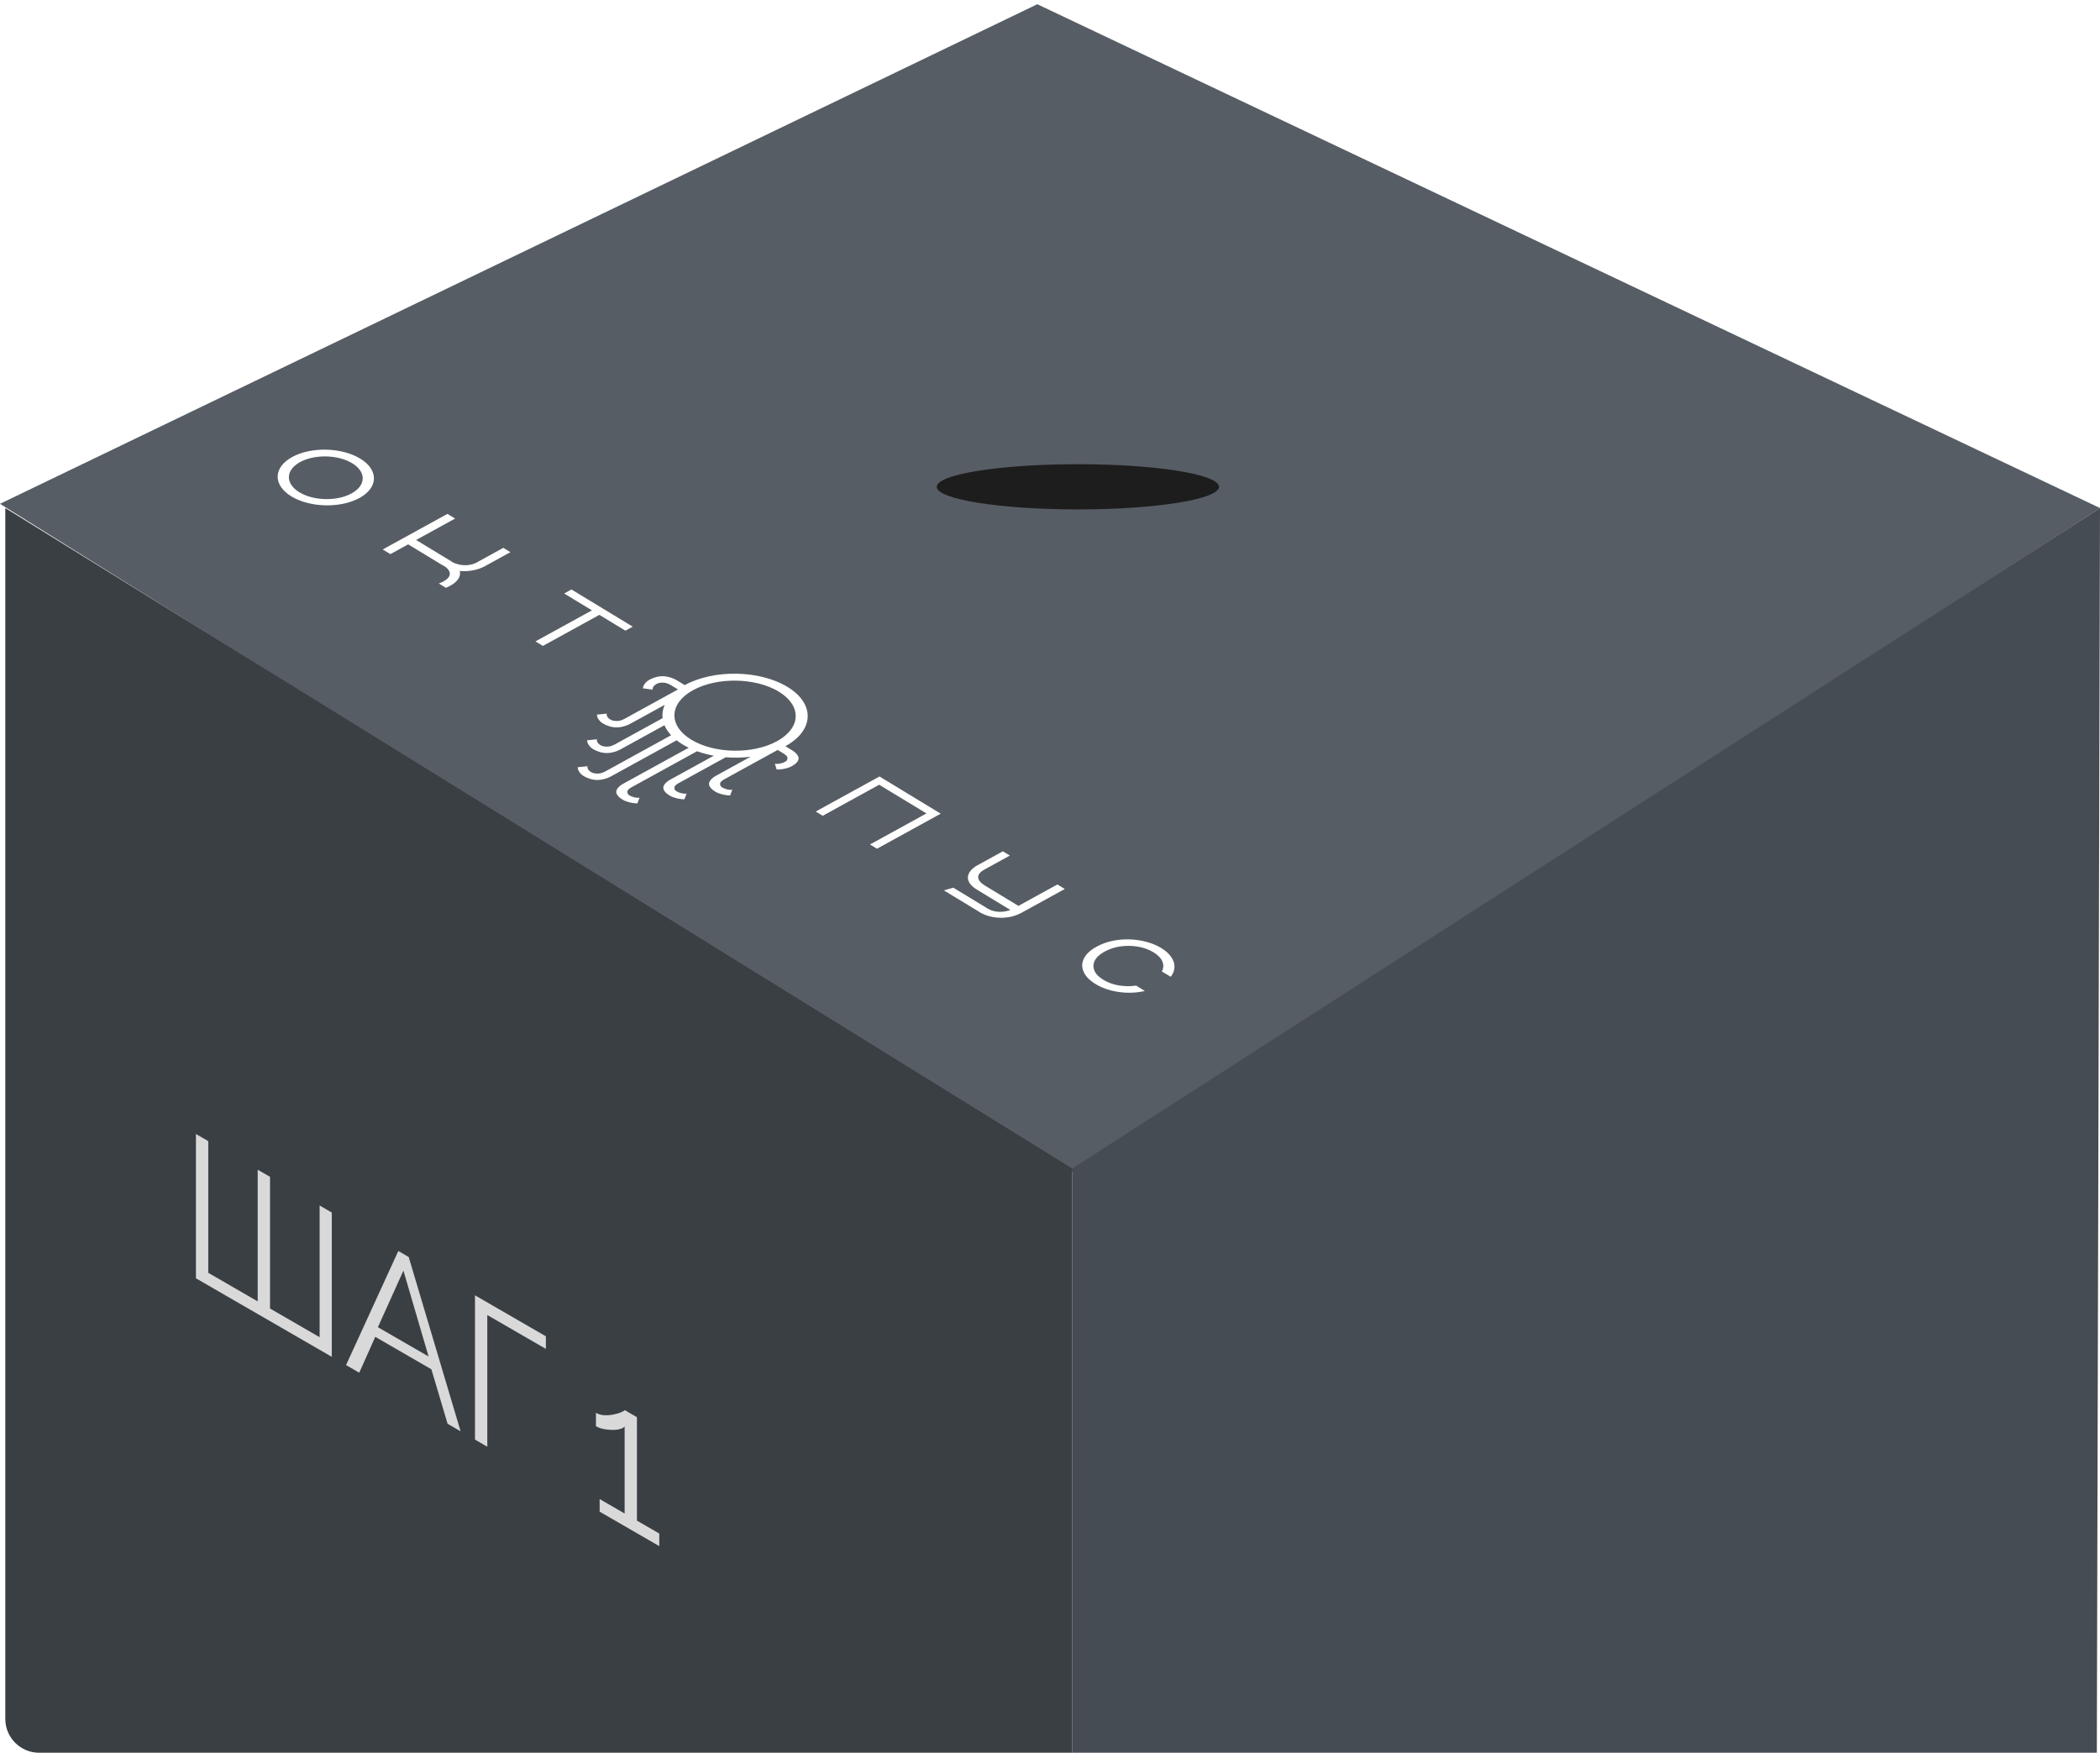 <svg width="248" height="207" viewBox="0 0 248 207" fill="none" xmlns="http://www.w3.org/2000/svg">
<path d="M122.5 0.5L248 60L126.5 138.5L0 59.5L122.5 0.5Z" fill="#575D64"/>
<path d="M126.625 138L248 60L247.625 207H126.625V138Z" fill="#464C53"/>
<path d="M0.625 60L126.625 138L126.625 207H4.625C2.416 207 0.625 205.209 0.625 203V60Z" fill="#3A3F44"/>
<path d="M23.14 150.968L23.14 133.928L24.595 134.769L24.595 150.321L30.433 153.696L30.433 138.144L31.888 138.985L31.888 154.537L37.747 157.924L37.747 142.372L39.181 143.201L39.181 160.241L23.14 150.968ZM47.039 147.744L48.265 148.453L54.395 169.036L52.857 168.147L50.945 161.714L44.317 157.882L42.426 162.117L40.868 161.216L47.039 147.744ZM50.613 160.202L47.642 150.06L44.629 156.743L50.613 160.202ZM56.094 170.018L56.094 152.978L64.467 157.819L64.467 159.307L57.548 155.307L57.548 170.859L56.094 170.018ZM77.859 181.112L77.859 182.6L70.815 178.528L70.815 177.04L73.766 178.746L73.766 168.474C73.655 168.602 73.468 168.702 73.205 168.774C72.942 168.845 72.637 168.877 72.29 168.869C71.958 168.869 71.626 168.837 71.293 168.773C70.961 168.708 70.656 168.596 70.379 168.436L70.379 166.852C70.697 167.036 71.044 167.132 71.418 167.141C71.792 167.149 72.152 167.117 72.498 167.045C72.844 166.973 73.135 166.886 73.371 166.782C73.606 166.678 73.738 166.594 73.766 166.53L75.22 167.371L75.22 179.587L77.859 181.112Z" fill="#D9D9D9"/>
<g filter="url(#filter0_f_178_5449)">
<ellipse cx="127.292" cy="57.492" rx="16.667" ry="2.67" fill="#1D1D1D"/>
</g>
<g filter="url(#filter1_f_178_5449)">
<ellipse cx="127.291" cy="57.492" rx="6" ry="1.335" fill="#1D1D1D"/>
</g>
<g clip-path="url(#clip0_178_5449)">
<path fill-rule="evenodd" clip-rule="evenodd" d="M80.621 87.922C80.848 88.059 81.085 88.188 81.332 88.308L73.655 92.529C73.361 92.691 73.144 92.854 73.004 93.018C72.858 93.178 72.782 93.339 72.776 93.502C72.771 93.664 72.836 93.824 72.971 93.981C73.092 94.137 73.273 94.289 73.514 94.435C73.694 94.544 73.898 94.631 74.128 94.696C74.358 94.769 74.574 94.817 74.777 94.841C74.98 94.873 75.145 94.886 75.272 94.88L75.527 94.213C75.329 94.234 75.126 94.219 74.917 94.166C74.707 94.122 74.51 94.043 74.324 93.931C74.165 93.835 74.085 93.699 74.084 93.524C74.069 93.349 74.237 93.165 74.589 92.972L82.318 88.722C82.944 88.948 83.609 89.124 84.297 89.249L79.212 92.044C78.918 92.206 78.701 92.369 78.561 92.533C78.415 92.694 78.339 92.855 78.334 93.017C78.328 93.18 78.393 93.339 78.528 93.496C78.649 93.653 78.83 93.804 79.072 93.951C79.251 94.059 79.455 94.146 79.685 94.211C79.915 94.284 80.131 94.332 80.334 94.356C80.537 94.388 80.702 94.401 80.829 94.395L81.084 93.729C80.886 93.75 80.683 93.734 80.474 93.682C80.264 93.638 80.067 93.559 79.881 93.446C79.722 93.35 79.642 93.214 79.641 93.04C79.626 92.865 79.794 92.68 80.146 92.487L85.704 89.431C86.677 89.509 87.669 89.491 88.633 89.376L84.609 91.588C84.315 91.749 84.099 91.912 83.959 92.076C83.813 92.237 83.737 92.398 83.731 92.561C83.726 92.723 83.791 92.883 83.926 93.04C84.047 93.196 84.228 93.347 84.469 93.494C84.648 93.603 84.853 93.689 85.083 93.754C85.312 93.827 85.529 93.876 85.732 93.9C85.935 93.931 86.1 93.944 86.227 93.938L86.482 93.272C86.284 93.293 86.081 93.277 85.872 93.225C85.662 93.181 85.464 93.102 85.278 92.989C85.12 92.893 85.04 92.758 85.039 92.583C85.024 92.408 85.192 92.224 85.544 92.03L91.837 88.57L92.535 88.994C92.872 89.199 93.028 89.388 93 89.563C92.987 89.737 92.898 89.87 92.733 89.961C92.54 90.067 92.337 90.139 92.124 90.176C91.912 90.221 91.707 90.23 91.511 90.202L91.72 90.876C91.846 90.887 92.012 90.879 92.217 90.854C92.421 90.838 92.641 90.797 92.876 90.732C93.109 90.674 93.32 90.595 93.506 90.492C93.757 90.354 93.949 90.209 94.081 90.057C94.227 89.905 94.302 89.748 94.308 89.585C94.314 89.423 94.249 89.259 94.114 89.094C93.986 88.925 93.781 88.755 93.499 88.583L92.749 88.129C96.166 86.25 96.275 83.112 92.993 81.12C89.71 79.127 84.28 79.035 80.864 80.913L79.986 80.38C79.703 80.208 79.419 80.082 79.134 79.999C78.855 79.913 78.575 79.868 78.294 79.863C78.013 79.858 77.737 79.894 77.467 79.971C77.198 80.04 76.937 80.143 76.686 80.281C76.5 80.383 76.351 80.501 76.241 80.633C76.117 80.765 76.035 80.89 75.996 81.007C75.943 81.124 75.922 81.219 75.933 81.293L77.089 81.446C77.051 81.332 77.076 81.214 77.165 81.094C77.239 80.973 77.373 80.86 77.567 80.753C77.732 80.663 77.965 80.618 78.268 80.619C78.571 80.612 78.891 80.711 79.228 80.916L80.061 81.421L80.043 81.433L80.028 81.445L73.772 84.884C73.421 85.077 73.094 85.165 72.792 85.148C72.49 85.139 72.26 85.086 72.101 84.99C71.915 84.877 71.789 84.759 71.723 84.636C71.643 84.512 71.626 84.394 71.672 84.281L70.507 84.395C70.491 84.468 70.505 84.564 70.55 84.683C70.581 84.801 70.654 84.928 70.769 85.065C70.87 85.2 71.01 85.323 71.189 85.431C71.43 85.578 71.683 85.69 71.948 85.768C72.212 85.853 72.485 85.899 72.766 85.903C73.047 85.908 73.33 85.873 73.614 85.796C73.905 85.724 74.197 85.607 74.491 85.445L78.497 83.243C78.27 83.756 78.187 84.287 78.249 84.814L72.612 87.913C72.26 88.106 71.934 88.194 71.632 88.177C71.329 88.168 71.099 88.115 70.941 88.019C70.755 87.906 70.629 87.788 70.563 87.665C70.483 87.542 70.465 87.423 70.512 87.31L69.347 87.425C69.33 87.498 69.344 87.593 69.39 87.712C69.421 87.83 69.494 87.958 69.609 88.094C69.709 88.23 69.849 88.352 70.029 88.461C70.27 88.607 70.523 88.719 70.787 88.797C71.052 88.883 71.324 88.928 71.606 88.933C71.887 88.938 72.169 88.902 72.454 88.825C72.745 88.753 73.037 88.636 73.331 88.474L78.471 85.648C78.642 86.056 78.902 86.454 79.254 86.832L71.499 91.096C71.147 91.289 70.821 91.377 70.519 91.359C70.217 91.35 69.986 91.298 69.828 91.201C69.642 91.088 69.516 90.971 69.45 90.847C69.37 90.724 69.352 90.606 69.399 90.493L68.234 90.607C68.217 90.68 68.231 90.776 68.277 90.894C68.308 91.013 68.381 91.14 68.496 91.276C68.596 91.412 68.736 91.534 68.915 91.643C69.157 91.79 69.41 91.902 69.674 91.979C69.939 92.065 70.211 92.11 70.493 92.115C70.774 92.12 71.056 92.084 71.341 92.008C71.632 91.935 71.924 91.819 72.218 91.657L79.907 87.43C80.124 87.6 80.362 87.764 80.621 87.922ZM81.643 87.36C84.383 89.023 88.916 89.1 91.767 87.532C94.619 85.965 94.71 83.345 91.971 81.682C89.231 80.019 84.698 79.941 81.846 81.509C78.994 83.077 78.903 85.697 81.643 87.36ZM66.625 70.091L69.906 72.083L63.236 75.75L64.115 76.283L70.784 72.616L73.859 74.482L74.719 74.009L67.485 69.617L66.625 70.091ZM103.864 91.703L100.449 93.581L99.534 94.083L96.334 95.843L97.16 96.345L103.83 92.678L106.285 94.168L107.163 94.701L109.411 96.066L106.856 97.471L105.942 97.973L102.741 99.733L103.568 100.235L110.238 96.568L111.099 96.094L110.272 95.593L104.691 92.204L103.864 91.703ZM45.198 64.892L52.842 60.69L53.748 61.24L49.143 63.772L53.262 66.272C53.346 66.323 53.426 66.375 53.5 66.428C53.904 66.62 54.335 66.727 54.793 66.75C55.263 66.774 55.718 66.692 56.159 66.503L59.438 64.701L60.278 65.211L57.212 66.896L57.208 66.895C56.846 67.085 56.461 67.226 56.054 67.317C55.615 67.415 55.172 67.461 54.724 67.454C54.581 67.45 54.439 67.441 54.297 67.426C54.324 67.526 54.335 67.627 54.331 67.728C54.329 67.984 54.231 68.235 54.04 68.483C53.848 68.731 53.559 68.961 53.173 69.174C53.005 69.266 52.832 69.348 52.654 69.419L51.819 68.912C51.998 68.85 52.176 68.771 52.351 68.675C52.888 68.38 53.145 68.064 53.123 67.727C53.105 67.452 52.928 67.189 52.594 66.938C52.484 66.883 52.376 66.823 52.27 66.759L48.202 64.289L46.104 65.442L45.198 64.892ZM42.455 58.809C40.212 60.042 36.612 59.96 34.414 58.626C32.217 57.292 32.254 55.211 34.497 53.977C36.74 52.744 40.339 52.826 42.537 54.16C44.734 55.495 44.698 57.576 42.455 58.809ZM41.52 58.272C39.797 59.22 37.037 59.16 35.356 58.139C33.674 57.119 33.708 55.523 35.431 54.576C37.154 53.629 39.914 53.688 41.595 54.709C43.277 55.73 43.243 57.325 41.52 58.272ZM132.326 111.769C131.641 111.868 131.016 112.073 130.449 112.384C129.882 112.696 129.497 113.047 129.292 113.437C129.095 113.832 129.079 114.228 129.244 114.627C129.41 115.027 129.761 115.389 130.297 115.715C130.841 116.045 131.45 116.266 132.125 116.377C132.807 116.492 133.49 116.5 134.175 116.401L135.202 117.037C134.545 117.186 133.872 117.254 133.182 117.242C132.498 117.225 131.827 117.133 131.167 116.965C130.521 116.797 129.927 116.548 129.383 116.218C128.846 115.892 128.445 115.536 128.18 115.151C127.922 114.762 127.795 114.37 127.801 113.975C127.813 113.576 127.961 113.189 128.243 112.813C128.533 112.441 128.95 112.105 129.496 111.806C130.048 111.502 130.649 111.278 131.299 111.133C131.963 110.989 132.636 110.924 133.32 110.941C134.01 110.954 134.681 111.046 135.334 111.218C135.994 111.386 136.592 111.633 137.129 111.959C137.672 112.289 138.07 112.647 138.321 113.031C138.586 113.417 138.713 113.809 138.7 114.208C138.695 114.603 138.547 114.986 138.258 115.358L137.209 114.734C137.413 114.343 137.433 113.949 137.268 113.549C137.109 113.155 136.758 112.792 136.214 112.462C135.678 112.136 135.068 111.916 134.386 111.8C133.705 111.685 133.018 111.675 132.326 111.769ZM119.258 101.044L116.135 102.761C115.705 103.03 115.5 103.315 115.52 103.617C115.542 103.953 115.8 104.271 116.293 104.571L120.271 106.986L124.872 104.456L125.749 104.988L120.668 107.781C120.298 107.985 119.9 108.14 119.477 108.246C119.046 108.347 118.61 108.396 118.169 108.392C117.721 108.384 117.281 108.323 116.85 108.21C116.419 108.097 116.018 107.928 115.647 107.702L115.656 107.698L112.473 105.765L111.47 105.156L112.581 104.835L113.333 105.292L116.517 107.224L116.503 107.232C117.018 107.545 117.567 107.697 118.149 107.687C118.557 107.68 118.948 107.606 119.323 107.466L115.38 105.072C115.024 104.856 114.753 104.625 114.566 104.379C114.386 104.129 114.298 103.877 114.3 103.622C114.31 103.363 114.411 103.109 114.602 102.861C114.746 102.675 114.945 102.499 115.199 102.332L115.191 102.323L118.431 100.542L119.258 101.044Z" fill="white"/>
</g>
<defs>
<filter id="filter0_f_178_5449" x="103.959" y="48.156" width="46.665" height="18.672" filterUnits="userSpaceOnUse" color-interpolation-filters="sRGB">
<feFlood flood-opacity="0" result="BackgroundImageFix"/>
<feBlend mode="normal" in="SourceGraphic" in2="BackgroundImageFix" result="shape"/>
<feGaussianBlur stdDeviation="3.333" result="effect1_foregroundBlur_178_5449"/>
</filter>
<filter id="filter1_f_178_5449" x="117.958" y="52.824" width="18.665" height="9.336" filterUnits="userSpaceOnUse" color-interpolation-filters="sRGB">
<feFlood flood-opacity="0" result="BackgroundImageFix"/>
<feBlend mode="normal" in="SourceGraphic" in2="BackgroundImageFix" result="shape"/>
<feGaussianBlur stdDeviation="1.667" result="effect1_foregroundBlur_178_5449"/>
</filter>
<clipPath id="clip0_178_5449">
<rect width="138.694" height="28.73" fill="white" transform="matrix(0.855 0.519 -0.876 0.482 35.783 43.988)"/>
</clipPath>
</defs>
</svg>
